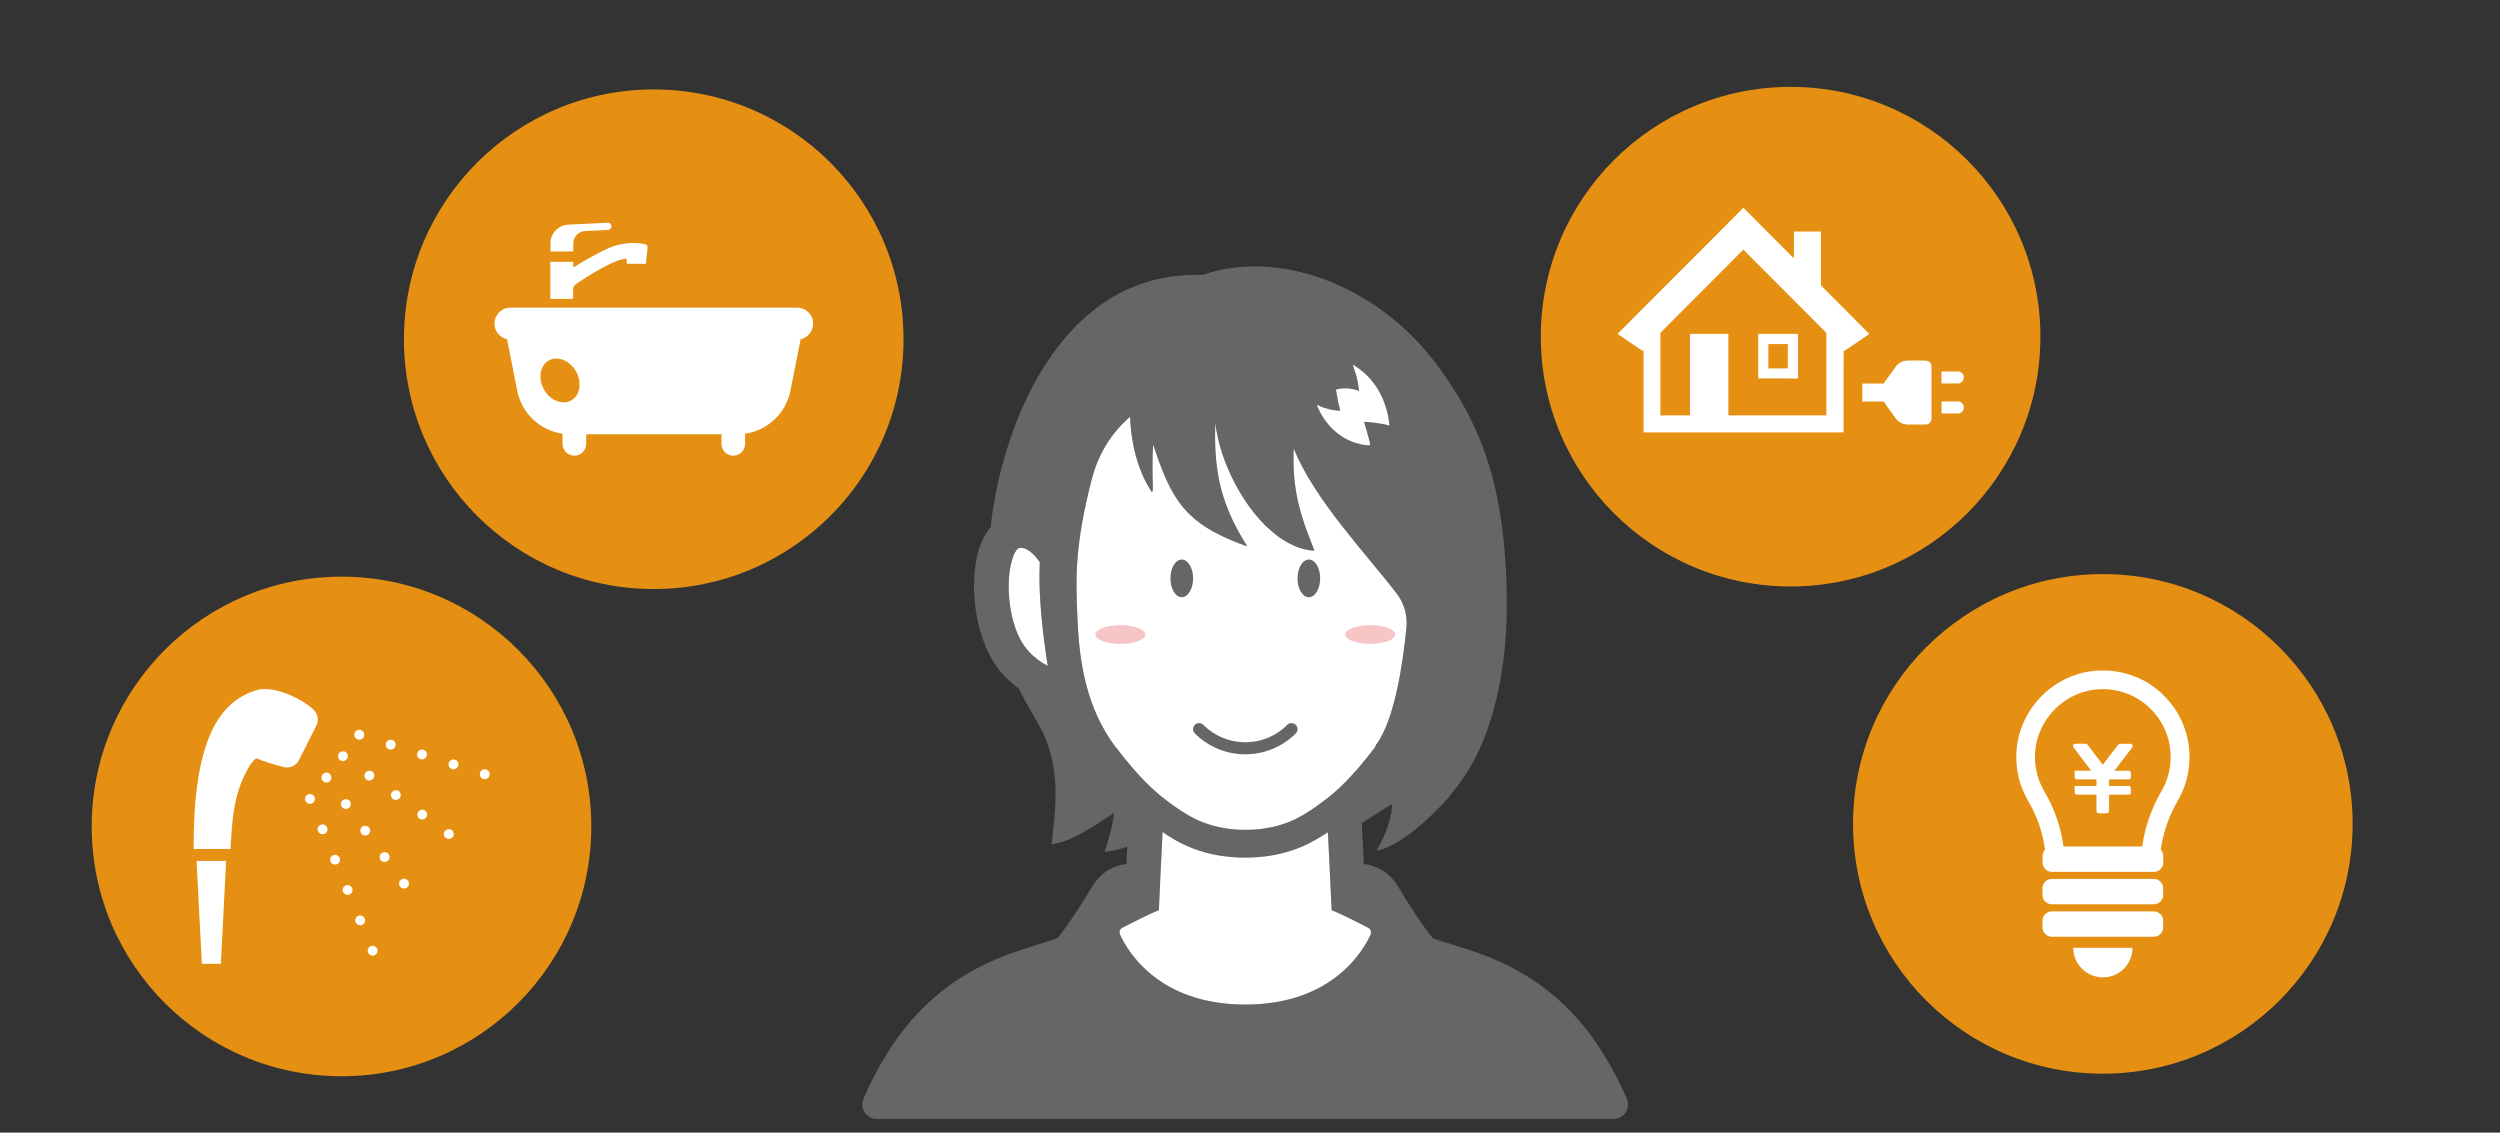 <?xml version="1.0" encoding="UTF-8"?>
<svg id="Layer_2" xmlns="http://www.w3.org/2000/svg" viewBox="0 0 362 164">
  <rect x="0" y="0" width="362" height="164" fill="#333333" stroke="none"/>
  <defs>
    <style>
      .cls-1 {
        fill: #f6c6c7;
      }

      .cls-2 {
        fill: #fff;
      }

      .cls-3 {
        stroke: #666;
        stroke-linecap: round;
        stroke-miterlimit: 10;
        stroke-width: 1.75px;
      }

      .cls-3, .cls-4 {
        fill: none;
      }

      .cls-5 {
        fill: #666;
      }

      .cls-6 {
        fill: #e69013;
      }
    </style>
  </defs>
  <g id="_レイヤー_2" data-name="レイヤー_2">
    <g>
      <g>
        <path class="cls-5" d="M210.25,136.75l-.42-.13c-.91-.27-1.71-.51-2.34-.76-.38-.42-1.77-2.07-5.19-7.71-1.08-1.73-2.87-2.83-4.81-3.04l-.3-5.95c.36-.2,3.3-2.06,4.13-2.59.12-.07.2-.11.23-.12,0,.11.13,1.98-1.39,5.16-.01.02-.02.05-.03.07-.03.06-.07.12-.09.18-.21.4-.43.82-.7,1.26,0,0,.02,0,.02,0,0,.01-.01.03-.02.04,0,0,3.56-.17,10.25-7.49.27-.29.49-.64.74-.95.31-.38.62-.76.91-1.15.46-.62.89-1.26,1.29-1.93.27-.44.54-.89.78-1.34.28-.51.55-1.03.8-1.57.31-.65.59-1.31.85-1.98.24-.6.46-1.22.67-1.84.06-.17.11-.35.16-.53,1.86-5.8,2.55-12.38,2.37-19.07-.37-13.27-2.72-22.93-10.58-33.12-8.49-11-22.55-16.18-33.47-12.37-21.24-.72-29.29,23.32-30.66,36.49-.84.99-1.5,2.34-1.9,3.93-1.23,5.01-.3,12.78,3.42,17.11.78.91,1.63,1.67,2.54,2.34.72,1.48,1.46,2.77,2.13,3.91.63,1.08,1.18,2.03,1.56,2.89,2.28,5.2,1.67,10.52,1.21,14.42l-.11.99-.05.34h.01s0,.04,0,.04l1.33-.32c1.88-.47,4.84-2.3,6.91-3.71.31-.2.58-.38.81-.53-.11.97-.36,2.36-.91,4.18l-.3.99-.15.43h.02s-.01.04-.01.04l1.5-.25c.05-.02.68-.14,1.49-.43.09-.03.18-.05.28-.09l-.13,2.51c-1.94.21-3.72,1.31-4.81,3.06-3.42,5.6-4.81,7.28-5.19,7.69-.63.25-1.42.49-2.32.76l-.47.15c-5.49,1.69-14.7,4.52-21.61,15.39-1.5,2.35-2.74,4.71-3.68,6.99-.27.65-.19,1.39.19,1.97.38.57,1.05.91,1.73.91h106.71c.68,0,1.35-.34,1.73-.91.38-.59.46-1.33.19-1.97-.95-2.28-2.18-4.63-3.68-6.99-6.91-10.86-16.13-13.7-21.65-15.4ZM151.09,96.07c-.09-.05-.17-.11-.25-.16-.42-.28-.85-.6-1.27-.98-.08-.07-.15-.14-.22-.21-.2-.2-.4-.4-.6-.63-2.45-2.85-3.15-8.57-2.41-12.19.38-1.8.93-2.41,1.08-2.47.13-.08.3-.09.46-.09,1.1,0,2.18,1.35,2.68,2.05-.08,1.58-.16,5.67.71,11.97.13.98.27,1.99.45,3.07-.2-.11-.41-.23-.62-.36ZM191.72,59.04c1.12.38,1.96.41,2.23.42.02,0,.07,0,.08.01h0s.04,0,.04,0l-.09-.38-.08-.32-.13-.52-.33-1.84s0,0,0,0c.13-.04.4-.09.72-.15.53-.06,1.26-.06,2.04.15.18.06.38.1.54.19v-.02s.03,0,.04.01c-.02-.19-.04-.36-.06-.55-.02-.19-.06-.38-.1-.57-.13-.76-.33-1.45-.56-2.09-.06-.2-.12-.4-.18-.59.86.48,3.78,2.36,4.9,6.55.1.3.17.63.23.95.06.32.1.65.14.98,0,.12.03.22.04.35-.41-.11-.81-.19-1.18-.26-.34-.06-.68-.11-.99-.15-.8-.1-1.36-.13-1.47-.13,0,0,0,0,0,0h0s-.04,0-.04,0l.29.99.51,1.82v.02h.02v.02l.03.13v.44c-.21,0-.64-.02-1.23-.15-1.52-.3-4.03-1.29-5.81-4.35-.08-.13-.15-.29-.23-.44-.17-.3-.3-.63-.42-.97.36.19.72.34,1.04.46ZM161.55,108.2c-4.41-5.89-5.26-12.65-5.53-18.52l-.02-.49c-.21-5.17-.44-10.01,2.07-19.72.99-3.91,3-6.9,5.56-9.12.11,2.79.7,7.16,3.1,10.83.39.17.08-.66.17-5.29.02-.47.04-.98.07-1.53,2.22,6.74,4.01,10.33,9.61,13.08,1.15.58,2.45,1.12,3.96,1.65,0-.01-.01-.03-.02-.04.02,0,.04.01.06.02-3.28-5.19-4.43-9.34-4.62-14.62-.03-1.05-.03-2.12.02-3.25.58,5.56,4.16,12.72,8.84,16.29.08.07.16.14.25.2.16.12.33.22.5.33,1.48.99,3.07,1.63,4.71,1.72v-.02s.02,0,.04,0c-1.24-3.25-2.71-6.57-2.99-11.64-.04-.98-.06-2.01,0-3.14,2.96,7.39,10.45,15.2,14.93,21.03,1.08,1.41,1.56,3.17,1.39,4.94-.44,4.46-1.6,13.22-4.39,16.92,0,0-.06.11-.13.3-.02.04-.02.06-.04.08-3.36,4.43-5.62,6.42-7.29,7.67-.42.32-.8.59-1.16.86-.51.36-1.12.76-1.78,1.16-1.39.84-3.17,1.65-5.58,2.03-.87.15-1.86.23-2.94.23s-2.07-.08-2.94-.23c-2.43-.38-4.2-1.2-5.58-2.03-.66-.4-1.27-.8-1.78-1.16-.36-.27-.74-.53-1.16-.86-1.67-1.25-3.93-3.25-7.29-7.67ZM198.46,135.32c-1.06,2.37-5.58,10.14-18.14,10.14s-17.08-7.77-18.14-10.14c-.17-.36-.02-.8.34-.99,1.22-.63,3.91-2.01,5.28-2.53l.02-.29.09-2.03.09-2.01.34-6.99c2.26,1.56,5.91,3.7,11.97,3.7,5.25,0,8.68-1.61,10.98-3.05,0,0,.01,0,.02-.01.04-.03.08-.05.13-.08.29-.18.57-.36.84-.53l.34,6.97.09,2.01.1,2.03.02.29c1.37.51,4.06,1.9,5.28,2.53.36.19.51.63.34.99Z"/>
        <path class="cls-2" d="M151.09,96.07c-.09-.05-.17-.11-.25-.16-.42-.28-.85-.6-1.27-.98-.08-.07-.15-.14-.22-.21-.2-.2-.4-.4-.6-.63-2.45-2.85-3.15-8.57-2.41-12.19.38-1.8.93-2.41,1.08-2.47.13-.08.3-.09.46-.09,1.1,0,2.18,1.35,2.68,2.05-.08,1.58-.16,5.67.71,11.97.13.98.27,1.99.45,3.07-.2-.11-.41-.23-.62-.36Z"/>
        <path class="cls-2" d="M191.72,59.04c1.12.38,1.96.41,2.23.42.02,0,.07,0,.08.01h0s.04,0,.04,0l-.09-.38-.08-.32-.13-.52-.33-1.84s0,0,0,0c.13-.04.4-.09.72-.15.53-.06,1.26-.06,2.04.15.18.06.38.1.54.19v-.02s.03,0,.04.01c-.02-.19-.04-.36-.06-.55-.02-.19-.06-.38-.1-.57-.13-.76-.33-1.45-.56-2.09-.06-.2-.12-.4-.18-.59.86.48,3.78,2.36,4.9,6.55.1.3.17.63.23.95.06.32.1.65.14.98,0,.12.03.22.04.35-.41-.11-.81-.19-1.18-.26-.34-.06-.68-.11-.99-.15-.8-.1-1.36-.13-1.47-.13,0,0,0,0,0,0h0s-.04,0-.04,0l.29.99.51,1.82v.02h.02v.02l.03.13v.44c-.21,0-.64-.02-1.23-.15-1.52-.3-4.03-1.29-5.81-4.35-.08-.13-.15-.29-.23-.44-.17-.3-.3-.63-.42-.97.36.19.72.34,1.04.46Z"/>
        <path class="cls-2" d="M161.55,108.2c-4.41-5.89-5.26-12.65-5.53-18.52l-.02-.49c-.21-5.17-.44-10.01,2.07-19.72.99-3.91,3-6.9,5.56-9.12.11,2.79.7,7.16,3.1,10.83.39.17.08-.66.17-5.29.02-.47.04-.98.07-1.53,2.22,6.74,4.01,10.33,9.61,13.08,1.15.58,2.45,1.12,3.96,1.65,0-.01-.01-.03-.02-.04.02,0,.04.01.06.02-3.28-5.19-4.43-9.34-4.62-14.62-.03-1.05-.03-2.12.02-3.25.58,5.56,4.16,12.72,8.84,16.29.08.07.16.14.25.2.16.12.33.22.5.33,1.48.99,3.07,1.63,4.71,1.72v-.02s.02,0,.04,0c-1.24-3.25-2.71-6.57-2.99-11.64-.04-.98-.06-2.01,0-3.14,2.96,7.39,10.45,15.2,14.93,21.03,1.08,1.41,1.56,3.17,1.39,4.94-.44,4.46-1.6,13.22-4.39,16.92,0,0-.06.11-.13.3-.02.04-.02.06-.04.08-3.36,4.43-5.62,6.42-7.29,7.67-.42.32-.8.59-1.16.86-.51.36-1.12.76-1.78,1.16-1.39.84-3.17,1.65-5.58,2.03-.87.15-1.86.23-2.94.23s-2.07-.08-2.94-.23c-2.43-.38-4.2-1.2-5.58-2.03-.66-.4-1.27-.8-1.78-1.16-.36-.27-.74-.53-1.16-.86-1.67-1.25-3.93-3.25-7.29-7.67Z"/>
        <path class="cls-2" d="M198.46,135.32c-1.06,2.37-5.58,10.14-18.14,10.14s-17.08-7.77-18.14-10.14c-.17-.36-.02-.8.34-.99,1.22-.63,3.91-2.01,5.28-2.53l.02-.29.09-2.03.09-2.01.34-6.99c2.26,1.56,5.91,3.7,11.97,3.7,5.25,0,8.68-1.61,10.98-3.05,0,0,.01,0,.02-.01.04-.03.08-.05.13-.08.29-.18.57-.36.84-.53l.34,6.97.09,2.01.1,2.03.02.29c1.37.51,4.06,1.9,5.28,2.53.36.19.51.63.34.99Z"/>
        <path class="cls-3" d="M187.01,105.58c-3.69,3.69-9.68,3.69-13.38,0"/>
        <g>
          <ellipse class="cls-5" cx="171.12" cy="83.75" rx="1.64" ry="2.73"/>
          <ellipse class="cls-5" cx="189.52" cy="83.75" rx="1.64" ry="2.73"/>
        </g>
        <g>
          <ellipse class="cls-1" cx="198.4" cy="91.88" rx="3.62" ry="1.36"/>
          <ellipse class="cls-1" cx="162.23" cy="91.88" rx="3.62" ry="1.36"/>
        </g>
      </g>
      <g>
        <circle class="cls-6" cx="304.49" cy="119.3" r="36.17"/>
        <g>
          <path class="cls-2" d="M308.49,107.7h-1.53c-.1,0-.19.05-.25.13l-1.47,1.92-.61.79-.15.19-2.22-2.91c-.06-.08-.15-.13-.25-.13h-1.52c-.12,0-.23.07-.29.18-.05.11-.04.24.03.33l1.49,1.97.68.89.4.54h-2.39v.94c0,.18.14.32.32.32h2.84v.95h-3.16v.94c0,.18.14.32.32.32h2.84v2.37c0,.18.14.32.32.32h1.18c.18,0,.32-.14.32-.32v-2.37h2.84c.18,0,.32-.14.32-.32v-.62c0-.18-.14-.32-.32-.32h-2.84v-.95h2.84c.18,0,.32-.14.32-.32v-.62c0-.18-.14-.32-.32-.32h-1.94s-.09,0-.09,0h-.04s1.08-1.41,1.08-1.41l1.51-1.97c.07-.1.09-.23.03-.34-.05-.11-.16-.18-.29-.18Z"/>
          <path class="cls-2" d="M313.16,100.54c-2.06-1.97-4.65-3.13-7.44-3.4-.01,0-.02,0-.03,0-.38-.04-.76-.05-1.15-.05-.02,0-.03,0-.05,0-.03,0-.05,0-.07,0-.17,0-.34,0-.51,0-6.41.29-11.66,5.55-11.94,11.97-.11,2.44.49,4.84,1.72,6.93,1.29,2.19,2.11,4.59,2.43,7.04-.22.24-.35.56-.35.91v.95c0,.42.19.8.49,1.05.24.2.54.31.87.31h14.76c.33,0,.63-.12.86-.31.3-.25.49-.63.49-1.05v-.95c0-.35-.13-.66-.35-.9.32-2.44,1.15-4.86,2.46-7.11,1.11-1.91,1.69-4.08,1.69-6.3,0-3.46-1.38-6.68-3.88-9.07ZM314.32,109.61c0,1.73-.46,3.44-1.33,4.93-1.47,2.53-2.42,5.26-2.79,8.03h-11.41c-.37-2.78-1.31-5.5-2.77-7.97-.97-1.64-1.43-3.51-1.35-5.43.22-5.02,4.33-9.14,9.35-9.37,2.72-.13,5.29.84,7.25,2.71,1.96,1.87,3.04,4.4,3.04,7.11Z"/>
          <path class="cls-2" d="M311.87,127.27h-14.76c-.75,0-1.36.61-1.36,1.36v.95c0,.75.61,1.36,1.36,1.36h14.76c.75,0,1.36-.61,1.36-1.36v-.95c0-.75-.61-1.36-1.36-1.36Z"/>
          <path class="cls-2" d="M311.87,131.97h-14.76c-.75,0-1.36.61-1.36,1.36v.95c0,.75.61,1.36,1.36,1.36h14.76c.75,0,1.36-.61,1.36-1.36v-.95c0-.75-.61-1.36-1.36-1.36Z"/>
          <path class="cls-2" d="M300.21,137.23c0,2.37,1.92,4.29,4.29,4.29s4.22-1.85,4.28-4.16c0-.04,0-.07,0-.11h0s0,0,0,0c0,0,0,0,0-.01h-8.57Z"/>
        </g>
      </g>
      <g>
        <circle class="cls-6" cx="259.28" cy="48.75" r="36.17"/>
        <g>
          <path class="cls-2" d="M278.85,52.21h-2.63c-.69,0-1.34.34-1.74.91l-1.4,1.96c-.12.14-.22.3-.31.46h-3.11v2.58h0s0,0,0,0v.02h3.11c.09.16.2.31.31.46l1.39,1.96c.28.39.68.67,1.13.81.21.06.41.1.62.1h2.63c.46,0,.83-.38.83-.83v-7.59c0-.47-.38-.83-.83-.83Z"/>
          <path class="cls-2" d="M284.36,54.66c0-.48-.39-.87-.87-.87h-2.36v1.74h2.36c.48,0,.87-.39.87-.87Z"/>
          <path class="cls-2" d="M283.5,58.13h-2.36v1.74h2.36c.48,0,.87-.39.87-.87,0-.48-.39-.87-.87-.87Z"/>
          <path class="cls-2" d="M270.67,48.36h.01s0,0,0,0h0s0,0,0,0h0s-7.01-7.03-7.01-7.03v-7.8h-3.91v3.22s-.02.65-.02.65l-7.25-7.27-.04-.04h0s0-.01,0-.01l-15.36,15.39-2.68,2.69-.19.19h0s0,0,0,0h0s0,0,0,0l3.62,2.46.09-.09.06-.05v11.94h28.96v-9.91s.02-2.03.02-2.03l.13.13,3.04-2.07.55-.37ZM264.47,60.15h-14.2v-11.81h-5.56v11.81h-4.28v-11.96l11.96-12,.05-.05,12.02,12.06v11.96Z"/>
          <path class="cls-2" d="M260.35,48.4v-.04s0,0,0,0v-.02h-5.76v6.41h0v.04h0s5.76.01,5.76.01v-6.41ZM258.87,53.34h-2.81v-3.52h2.81v3.52Z"/>
        </g>
      </g>
      <g>
        <circle class="cls-6" cx="49.45" cy="119.67" r="36.17"/>
        <g>
          <path class="cls-2" d="M45.09,102.49s-.09-.08-.13-.12c-1.53-1.24-5.38-3.22-7.95-2.4-4.27,1.36-7.29,5.15-8.46,13.77,0,0,0,.01,0,.02-.04.31-.08.63-.12.96,0,.03,0,.06-.01.09-.04.31-.07.63-.1.95,0,.04,0,.08-.01.12-.03.32-.06.64-.08.97,0,.04,0,.09,0,.13-.02.33-.05.67-.07,1.01,0,.04,0,.08,0,.12-.02.35-.04.7-.05,1.07,0,.03,0,.05,0,.08-.02.37-.03.75-.04,1.14,0,0,0,.01,0,.02-.01.55-.02,1.11-.03,1.69,0,.27,0,.54,0,.82h0s5.33.01,5.33.01c.21-3.55.4-7.25,1.94-10.48.78-1.63,1.55-2.83,2-2.6.67.34,2.46.88,3.78,1.21.87.22,1.78-.19,2.19-.99l2.54-5.03c.37-.74.23-1.64-.37-2.22l-.32-.31Z"/>
          <polygon class="cls-2" points="28.68 124.66 28.48 124.66 28.48 124.66 28.46 124.66 29.23 139.56 31.98 139.56 32.71 125.31 32.74 124.67 32.74 124.67 32.74 124.66 28.68 124.66"/>
          <path class="cls-2" d="M51.82,107.08c.07.02.14.03.21.03.3,0,.59-.19.68-.5.12-.38-.09-.78-.47-.9-.38-.12-.78.09-.9.47-.12.38.09.78.47.89Z"/>
          <path class="cls-2" d="M60.9,109.93c.07.02.14.03.21.03.3,0,.59-.19.68-.5.12-.38-.09-.78-.47-.89-.15-.05-.3-.03-.44.01h0c-.21.07-.39.22-.46.45-.12.38.09.78.47.9Z"/>
          <path class="cls-2" d="M57.26,108.04c.12-.38-.09-.78-.47-.89-.38-.12-.78.09-.9.46-.12.38.09.78.47.9.07.02.14.03.21.03.3,0,.58-.19.68-.5Z"/>
          <path class="cls-2" d="M65.86,110c-.15-.05-.3-.03-.43.01,0,0,0,0,0,0-.07.02-.13.06-.19.1,0,0,0,0,0,0-.12.09-.22.2-.26.35-.12.38.09.78.47.9.07.02.14.03.21.03.31,0,.59-.19.68-.5.12-.38-.09-.78-.47-.89Z"/>
          <path class="cls-2" d="M70.4,111.42c-.37-.12-.78.09-.89.47-.12.38.09.78.47.9.07.02.14.03.21.03.31,0,.59-.19.68-.5.12-.37-.09-.78-.47-.89Z"/>
          <path class="cls-2" d="M49.66,110.21s.08-.02.12-.03c.03,0,.06-.01.09-.02.07-.02.13-.05.19-.09.03-.02.06-.05.09-.08.03-.03.06-.04.08-.07.23-.32.17-.76-.15-1-.27-.2-.63-.17-.87.04,0,0,0,0,0,0-.04.03-.09.06-.12.11-.23.32-.17.76.15,1,.13.09.28.14.42.14Z"/>
          <path class="cls-2" d="M53.49,113.03s.08-.02.11-.03c.03,0,.06-.01.09-.02.07-.02.13-.05.19-.1.03-.02.06-.05.09-.07.03-.03.06-.04.09-.07.23-.32.17-.76-.15-1-.27-.2-.63-.17-.87.04h0s-.09.07-.12.11c-.23.32-.17.77.15,1,.13.09.27.14.42.14Z"/>
          <path class="cls-2" d="M57.72,115.7s.06-.05.09-.08c.03-.03.06-.04.08-.07.23-.32.17-.77-.15-1-.27-.2-.63-.17-.87.04,0,0,0,0,0,0-.04.04-.09.06-.12.11-.23.32-.17.76.15,1,.13.09.27.14.42.14.04,0,.08-.02.12-.03.03,0,.06-.01.09-.02.07-.02.13-.05.19-.1Z"/>
          <path class="cls-2" d="M60.69,117.42h0s-.09.07-.12.11c-.23.32-.17.76.15,1,.13.09.27.14.42.14.04,0,.08-.02.12-.03.03,0,.06-.01.09-.02.07-.02.13-.05.19-.09.03-.02.06-.05.09-.08.03-.03.06-.04.08-.07.23-.32.17-.76-.15-1-.27-.2-.63-.17-.87.04Z"/>
          <path class="cls-2" d="M64.53,120.23s0,0,0,0c-.04.03-.09.06-.12.11-.23.32-.17.77.15,1,.13.09.27.14.42.14.22,0,.44-.1.58-.29.23-.32.17-.76-.15-1-.27-.2-.63-.17-.87.04Z"/>
          <path class="cls-2" d="M47.85,112.17c-.23-.32-.68-.39-1-.15-.32.23-.39.68-.16,1,.14.19.36.29.58.29.15,0,.29-.05.42-.14.32-.23.39-.68.16-1Z"/>
          <path class="cls-2" d="M50.08,117.14c.15,0,.29-.05.42-.14.32-.23.39-.68.15-1-.03-.05-.08-.08-.12-.11,0,0,0,0,0,0-.24-.21-.6-.24-.87-.04-.32.23-.39.68-.15,1,.14.19.36.29.58.29Z"/>
          <path class="cls-2" d="M55.27,123.53c-.32.23-.39.68-.16,1,.14.19.36.29.58.29.15,0,.29-.05.42-.14.32-.23.39-.68.16-1-.23-.32-.68-.39-1-.15Z"/>
          <path class="cls-2" d="M58.07,127.37c-.32.23-.39.68-.15,1,.14.19.36.29.58.29.15,0,.29-.05.42-.14.32-.23.39-.68.15-1-.23-.32-.68-.38-1-.15Z"/>
          <path class="cls-2" d="M53.46,119.85s-.08-.08-.12-.11c0,0,0,0,0,0-.25-.21-.6-.24-.87-.04-.32.23-.39.68-.16,1,.14.19.36.29.58.29.15,0,.29-.05.42-.14.32-.23.39-.68.15-1Z"/>
          <path class="cls-2" d="M54.35,137.08h0c-.19-.13-.43-.17-.66-.08-.37.15-.54.57-.39.93.11.27.38.44.66.44.09,0,.18-.02.27-.06.36-.15.54-.56.39-.93-.06-.14-.16-.23-.27-.31Z"/>
          <path class="cls-2" d="M45.28,115.1h0c-.19-.13-.43-.17-.66-.08-.37.15-.54.57-.39.93.11.28.38.44.66.44.09,0,.19-.02.27-.05.36-.15.54-.57.39-.93-.06-.14-.16-.23-.27-.31Z"/>
          <path class="cls-2" d="M50.72,128.29s0,0,0,0c-.19-.13-.43-.17-.66-.08-.37.15-.54.57-.39.93.11.27.38.44.66.44.09,0,.18-.02.27-.05.36-.15.54-.57.39-.93-.05-.13-.15-.23-.27-.31Z"/>
          <path class="cls-2" d="M47.1,119.5s0,0,0,0c-.19-.13-.43-.17-.66-.08-.37.15-.54.56-.39.93.11.27.38.44.66.44.09,0,.18-.02.27-.05.37-.15.54-.57.39-.93-.06-.13-.16-.23-.27-.31Z"/>
          <path class="cls-2" d="M52.54,132.69s0,0,0,0c-.19-.13-.43-.17-.66-.08-.36.15-.54.57-.39.93.11.27.38.44.66.44.09,0,.18-.02.27-.05.37-.15.54-.56.39-.93-.06-.14-.16-.23-.27-.31Z"/>
          <path class="cls-2" d="M48.25,123.82c-.37.15-.54.56-.39.93.11.28.38.44.66.44.09,0,.18-.02.27-.05.36-.15.54-.57.39-.93-.15-.36-.57-.54-.93-.38Z"/>
        </g>
      </g>
      <g>
        <circle class="cls-6" cx="94.66" cy="49.12" r="36.17"/>
        <g>
          <path class="cls-2" d="M83,41.81c0-.24.12-.47.32-.61,2.14-1.51,5.29-3.28,6.47-3.58.3-.08.6-.14.91-.18,0,0,0,0,0,0l.08.76h2.74l.25-2.34c.01-.14-.03-.28-.13-.38-.07-.07-.15-.11-.24-.13-.29-.05-.98-.17-1.61-.17-.83,0-1.69.11-2.55.34-1.17.3-4.04,1.83-6,3.09-.11.07-.25,0-.25-.14v-.54h0v-.02h-3.3v5.37h3.3v-1.49h0Z"/>
          <path class="cls-2" d="M83,35.27c0-.97.76-1.78,1.74-1.82l3.3-.16c.28-.01.5-.24.5-.52,0-.3-.25-.54-.55-.52l-5.71.28c-1.44.07-2.57,1.26-2.57,2.7v1.18h3.3v-1.13h0Z"/>
          <path class="cls-2" d="M115.42,44.55h-41.5c-1.28,0-2.32,1.04-2.32,2.31,0,1.11.78,2.03,1.82,2.26l1.47,7.44c.65,3.3,3.32,5.78,6.57,6.24v1.47c0,.95.77,1.71,1.71,1.71s1.71-.77,1.71-1.71v-1.39h19.59v1.39c0,.95.77,1.71,1.71,1.71h0c.95,0,1.71-.77,1.71-1.71v-1.47h0c3.24-.46,5.91-2.94,6.57-6.24l1.47-7.44c1.03-.23,1.81-1.15,1.81-2.26,0-1.28-1.04-2.31-2.31-2.31ZM83.92,55.63c0,.18-.01.36-.04.54,0,.03,0,.05-.01.08-.13.74-.52,1.38-1.15,1.73-1.28.72-3.06.02-3.95-1.58-.9-1.59-.59-3.47.69-4.2,1.28-.72,3.05-.01,3.95,1.58.34.59.5,1.23.51,1.83,0,0,0,0,0,.01Z"/>
        </g>
      </g>
      <rect class="cls-4" width="362" height="164"/>
    </g>
  </g>
</svg>